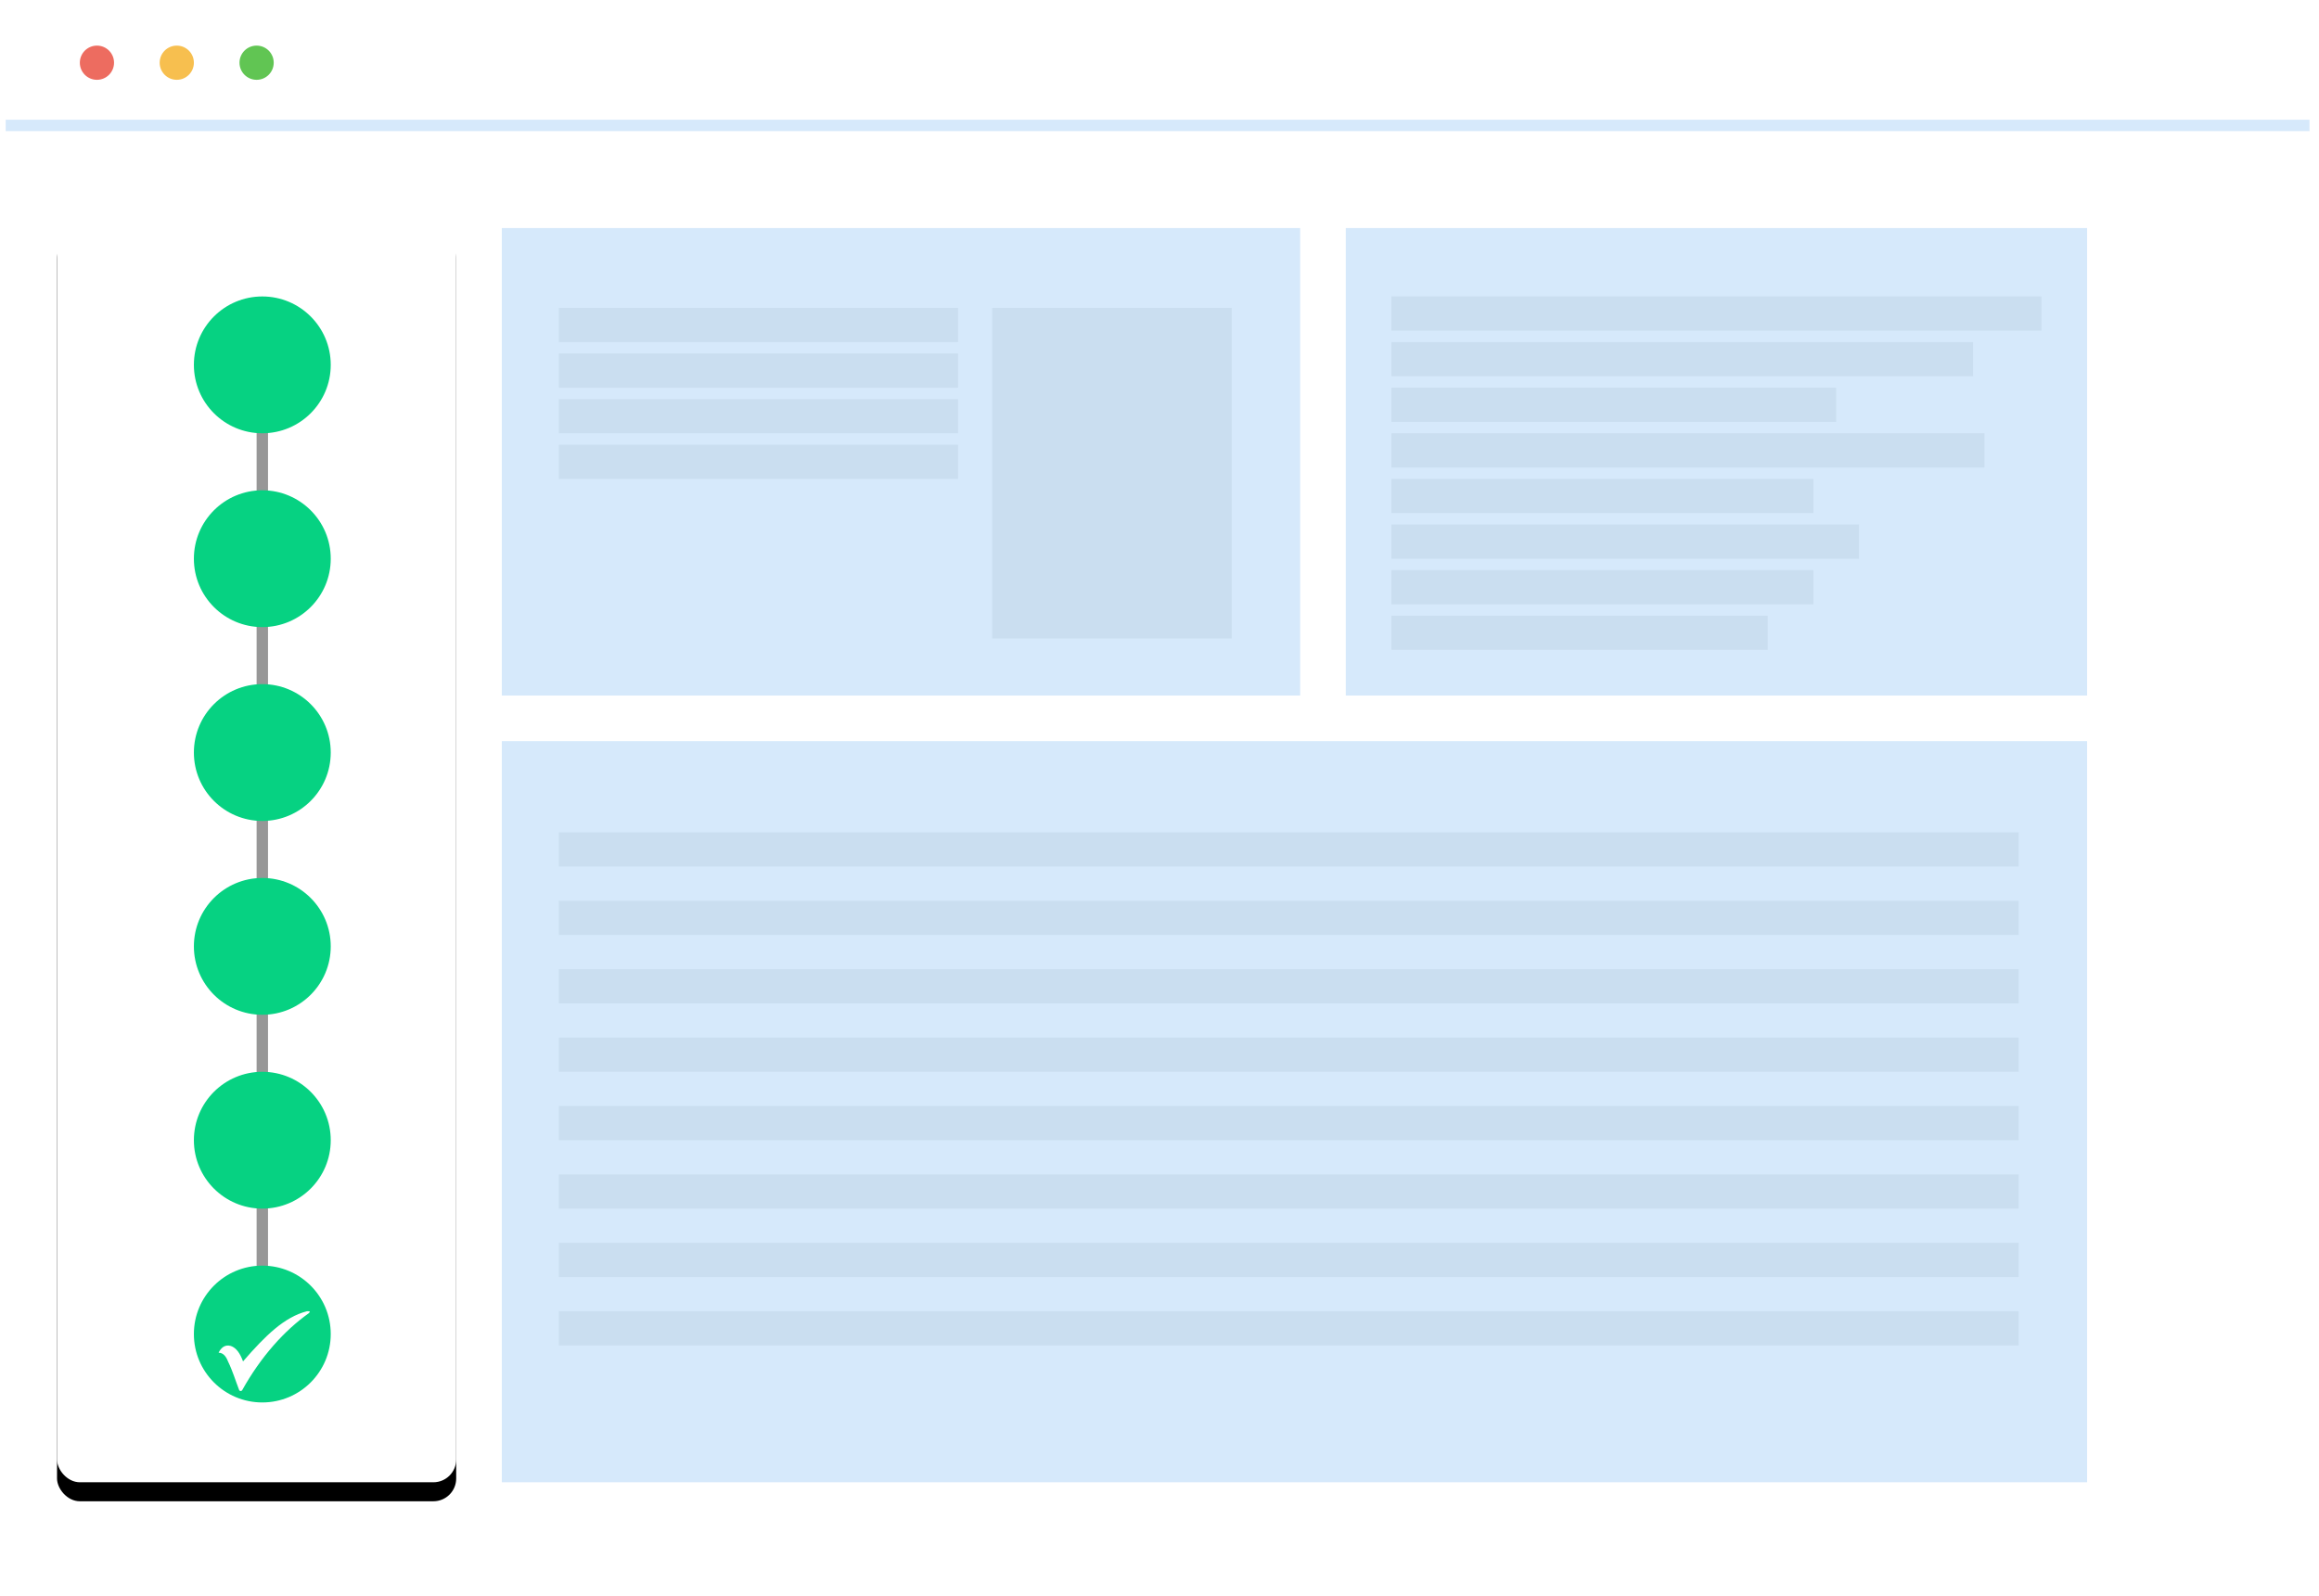 <?xml version="1.0" encoding="UTF-8"?>
<svg width="244px" height="168px" viewBox="0 0 244 168" version="1.1" xmlns="http://www.w3.org/2000/svg" xmlns:xlink="http://www.w3.org/1999/xlink">
    <!-- Generator: Sketch 61.2 (89653) - https://sketch.com -->
    <title>Group 3 Copy 2</title>
    <desc>Created with Sketch.</desc>
    <defs>
        <rect id="path-1" x="6" y="22.8" width="42" height="133.2" rx="2.4"></rect>
        <filter x="-20.2%" y="-4.9%" width="140.5%" height="112.8%" filterUnits="objectBoundingBox" id="filter-2">
            <feOffset dx="0" dy="2" in="SourceAlpha" result="shadowOffsetOuter1"></feOffset>
            <feGaussianBlur stdDeviation="2.5" in="shadowOffsetOuter1" result="shadowBlurOuter1"></feGaussianBlur>
            <feColorMatrix values="0 0 0 0 0.802   0 0 0 0 0.802   0 0 0 0 0.802  0 0 0 0.5 0" type="matrix" in="shadowBlurOuter1"></feColorMatrix>
        </filter>
        <filter x="-120.0%" y="-133.3%" width="340.0%" height="366.7%" filterUnits="objectBoundingBox" id="filter-3">
            <feOffset dx="0" dy="2" in="SourceAlpha" result="shadowOffsetOuter1"></feOffset>
            <feGaussianBlur stdDeviation="2" in="shadowOffsetOuter1" result="shadowBlurOuter1"></feGaussianBlur>
            <feColorMatrix values="0 0 0 0 0   0 0 0 0 0   0 0 0 0 0  0 0 0 0.5 0" type="matrix" in="shadowBlurOuter1" result="shadowMatrixOuter1"></feColorMatrix>
            <feMerge>
                <feMergeNode in="shadowMatrixOuter1"></feMergeNode>
                <feMergeNode in="SourceGraphic"></feMergeNode>
            </feMerge>
        </filter>
    </defs>
    <g id="Page-1" stroke="none" stroke-width="1" fill="none" fill-rule="evenodd">
        <g id="Artboard" transform="translate(-327, -48)">
            <g id="Group-3-Copy-2" transform="translate(327, 48)">
                <g id="Group-2">
                    <g id="Group">
                        <rect id="Rectangle" fill="#FFFFFF" x="0" y="0" width="243.6" height="168" rx="4.8"></rect>
                        <line x1="1.2" y1="13.2" x2="242.4" y2="13.2" id="Line" stroke="#D6E9FB" stroke-width="1.2" stroke-linecap="square"></line>
                    </g>
                    <circle id="Oval" fill="#ED6C60" cx="10.2" cy="6.6" r="1.8"></circle>
                    <circle id="Oval-Copy" fill="#F7BF4F" cx="18.6" cy="6.6" r="1.8"></circle>
                    <circle id="Oval-Copy-2" fill="#61C553" cx="27" cy="6.6" r="1.8"></circle>
                </g>
                <g id="Rectangle">
                    <use fill="black" fill-opacity="1" filter="url(#filter-2)" xlink:href="#path-1"></use>
                    <use fill="#FFFFFF" fill-rule="evenodd" xlink:href="#path-1"></use>
                </g>
                <rect id="Rectangle" fill="#D6E9FB" x="52.8" y="24" width="84" height="49.2"></rect>
                <rect id="Rectangle" fill="#1C374E" opacity="0.062" x="104.4" y="32.4" width="25.2" height="34.8"></rect>
                <rect id="Rectangle-Copy-3" fill="#1C374E" opacity="0.062" x="58.8" y="32.4" width="42" height="3.6"></rect>
                <rect id="Rectangle-Copy-4" fill="#1C374E" opacity="0.062" x="58.8" y="37.2" width="42" height="3.6"></rect>
                <line x1="27.6" y1="39.6" x2="27.6" y2="144" id="Line-2" stroke="#979797" stroke-width="1.2" stroke-linecap="square"></line>
                <rect id="Rectangle-Copy-5" fill="#1C374E" opacity="0.062" x="58.8" y="42" width="42" height="3.6"></rect>
                <circle id="Oval" fill="#06D282" cx="27.6" cy="38.4" r="7.2"></circle>
                <circle id="Oval-Copy-3" fill="#06D282" cx="27.6" cy="58.8" r="7.2"></circle>
                <circle id="Oval-Copy-5" fill="#06D282" cx="27.6" cy="79.2" r="7.2"></circle>
                <circle id="Oval-Copy-4" fill="#06D282" cx="27.6" cy="99.6" r="7.2"></circle>
                <circle id="Oval-Copy-7" fill="#06D282" cx="27.6" cy="120" r="7.2"></circle>
                <circle id="Oval-Copy-6" fill="#06D282" cx="27.6" cy="140.4" r="7.2"></circle>
                <g id="noun_Check_1635228" filter="url(#filter-3)" transform="translate(23, 136)" fill="#FFFFFF">
                    <path d="M0,4.365 C0.198,3.959 0.594,3.451 1.286,3.654 C1.88,3.857 2.275,4.466 2.572,5.279 C4.946,2.538 6.925,0.609 9.299,0 C9.596,0 9.695,0 9.497,0.203 C6.925,2.03 4.452,4.771 2.473,8.324 C2.374,8.425 2.275,8.425 2.176,8.324 C1.781,7.309 1.484,6.294 0.989,5.279 C0.791,4.771 0.495,4.365 0,4.365 Z" id="Path"></path>
                </g>
                <rect id="Rectangle-Copy-6" fill="#1C374E" opacity="0.062" x="58.8" y="46.8" width="42" height="3.6"></rect>
                <rect id="Rectangle-Copy-2" fill="#D6E9FB" x="52.8" y="78" width="166.8" height="78"></rect>
                <rect id="Rectangle-Copy" fill="#D6E9FB" x="141.6" y="24" width="78" height="49.2"></rect>
                <rect id="Rectangle-Copy-3" fill="#1C374E" opacity="0.062" x="146.4" y="31.2" width="68.4" height="3.6"></rect>
                <rect id="Rectangle-Copy-4" fill="#1C374E" opacity="0.062" x="146.4" y="36" width="61.2" height="3.6"></rect>
                <rect id="Rectangle-Copy-5" fill="#1C374E" opacity="0.062" x="146.4" y="40.8" width="46.8" height="3.6"></rect>
                <rect id="Rectangle-Copy-6" fill="#1C374E" opacity="0.062" x="146.4" y="45.6" width="62.4" height="3.6"></rect>
                <rect id="Rectangle-Copy-10" fill="#1C374E" opacity="0.062" x="146.4" y="50.4" width="44.4" height="3.6"></rect>
                <rect id="Rectangle-Copy-9" fill="#1C374E" opacity="0.062" x="146.4" y="55.2" width="49.2" height="3.6"></rect>
                <rect id="Rectangle-Copy-8" fill="#1C374E" opacity="0.062" x="146.4" y="60" width="44.4" height="3.6"></rect>
                <rect id="Rectangle-Copy-7" fill="#1C374E" opacity="0.062" x="146.4" y="64.8" width="39.6" height="3.6"></rect>
                <rect id="Rectangle-Copy-18" fill="#1C374E" opacity="0.062" x="58.8" y="87.6" width="153.6" height="3.6"></rect>
                <rect id="Rectangle-Copy-17" fill="#1C374E" opacity="0.062" x="58.8" y="94.8" width="153.6" height="3.6"></rect>
                <rect id="Rectangle-Copy-16" fill="#1C374E" opacity="0.062" x="58.8" y="102" width="153.6" height="3.6"></rect>
                <rect id="Rectangle-Copy-15" fill="#1C374E" opacity="0.062" x="58.8" y="109.2" width="153.6" height="3.6"></rect>
                <rect id="Rectangle-Copy-14" fill="#1C374E" opacity="0.062" x="58.8" y="116.4" width="153.6" height="3.6"></rect>
                <rect id="Rectangle-Copy-13" fill="#1C374E" opacity="0.062" x="58.8" y="123.6" width="153.6" height="3.6"></rect>
                <rect id="Rectangle-Copy-12" fill="#1C374E" opacity="0.062" x="58.8" y="130.8" width="153.6" height="3.6"></rect>
                <rect id="Rectangle-Copy-11" fill="#1C374E" opacity="0.062" x="58.8" y="138" width="153.6" height="3.6"></rect>
            </g>
        </g>
    </g>
</svg>